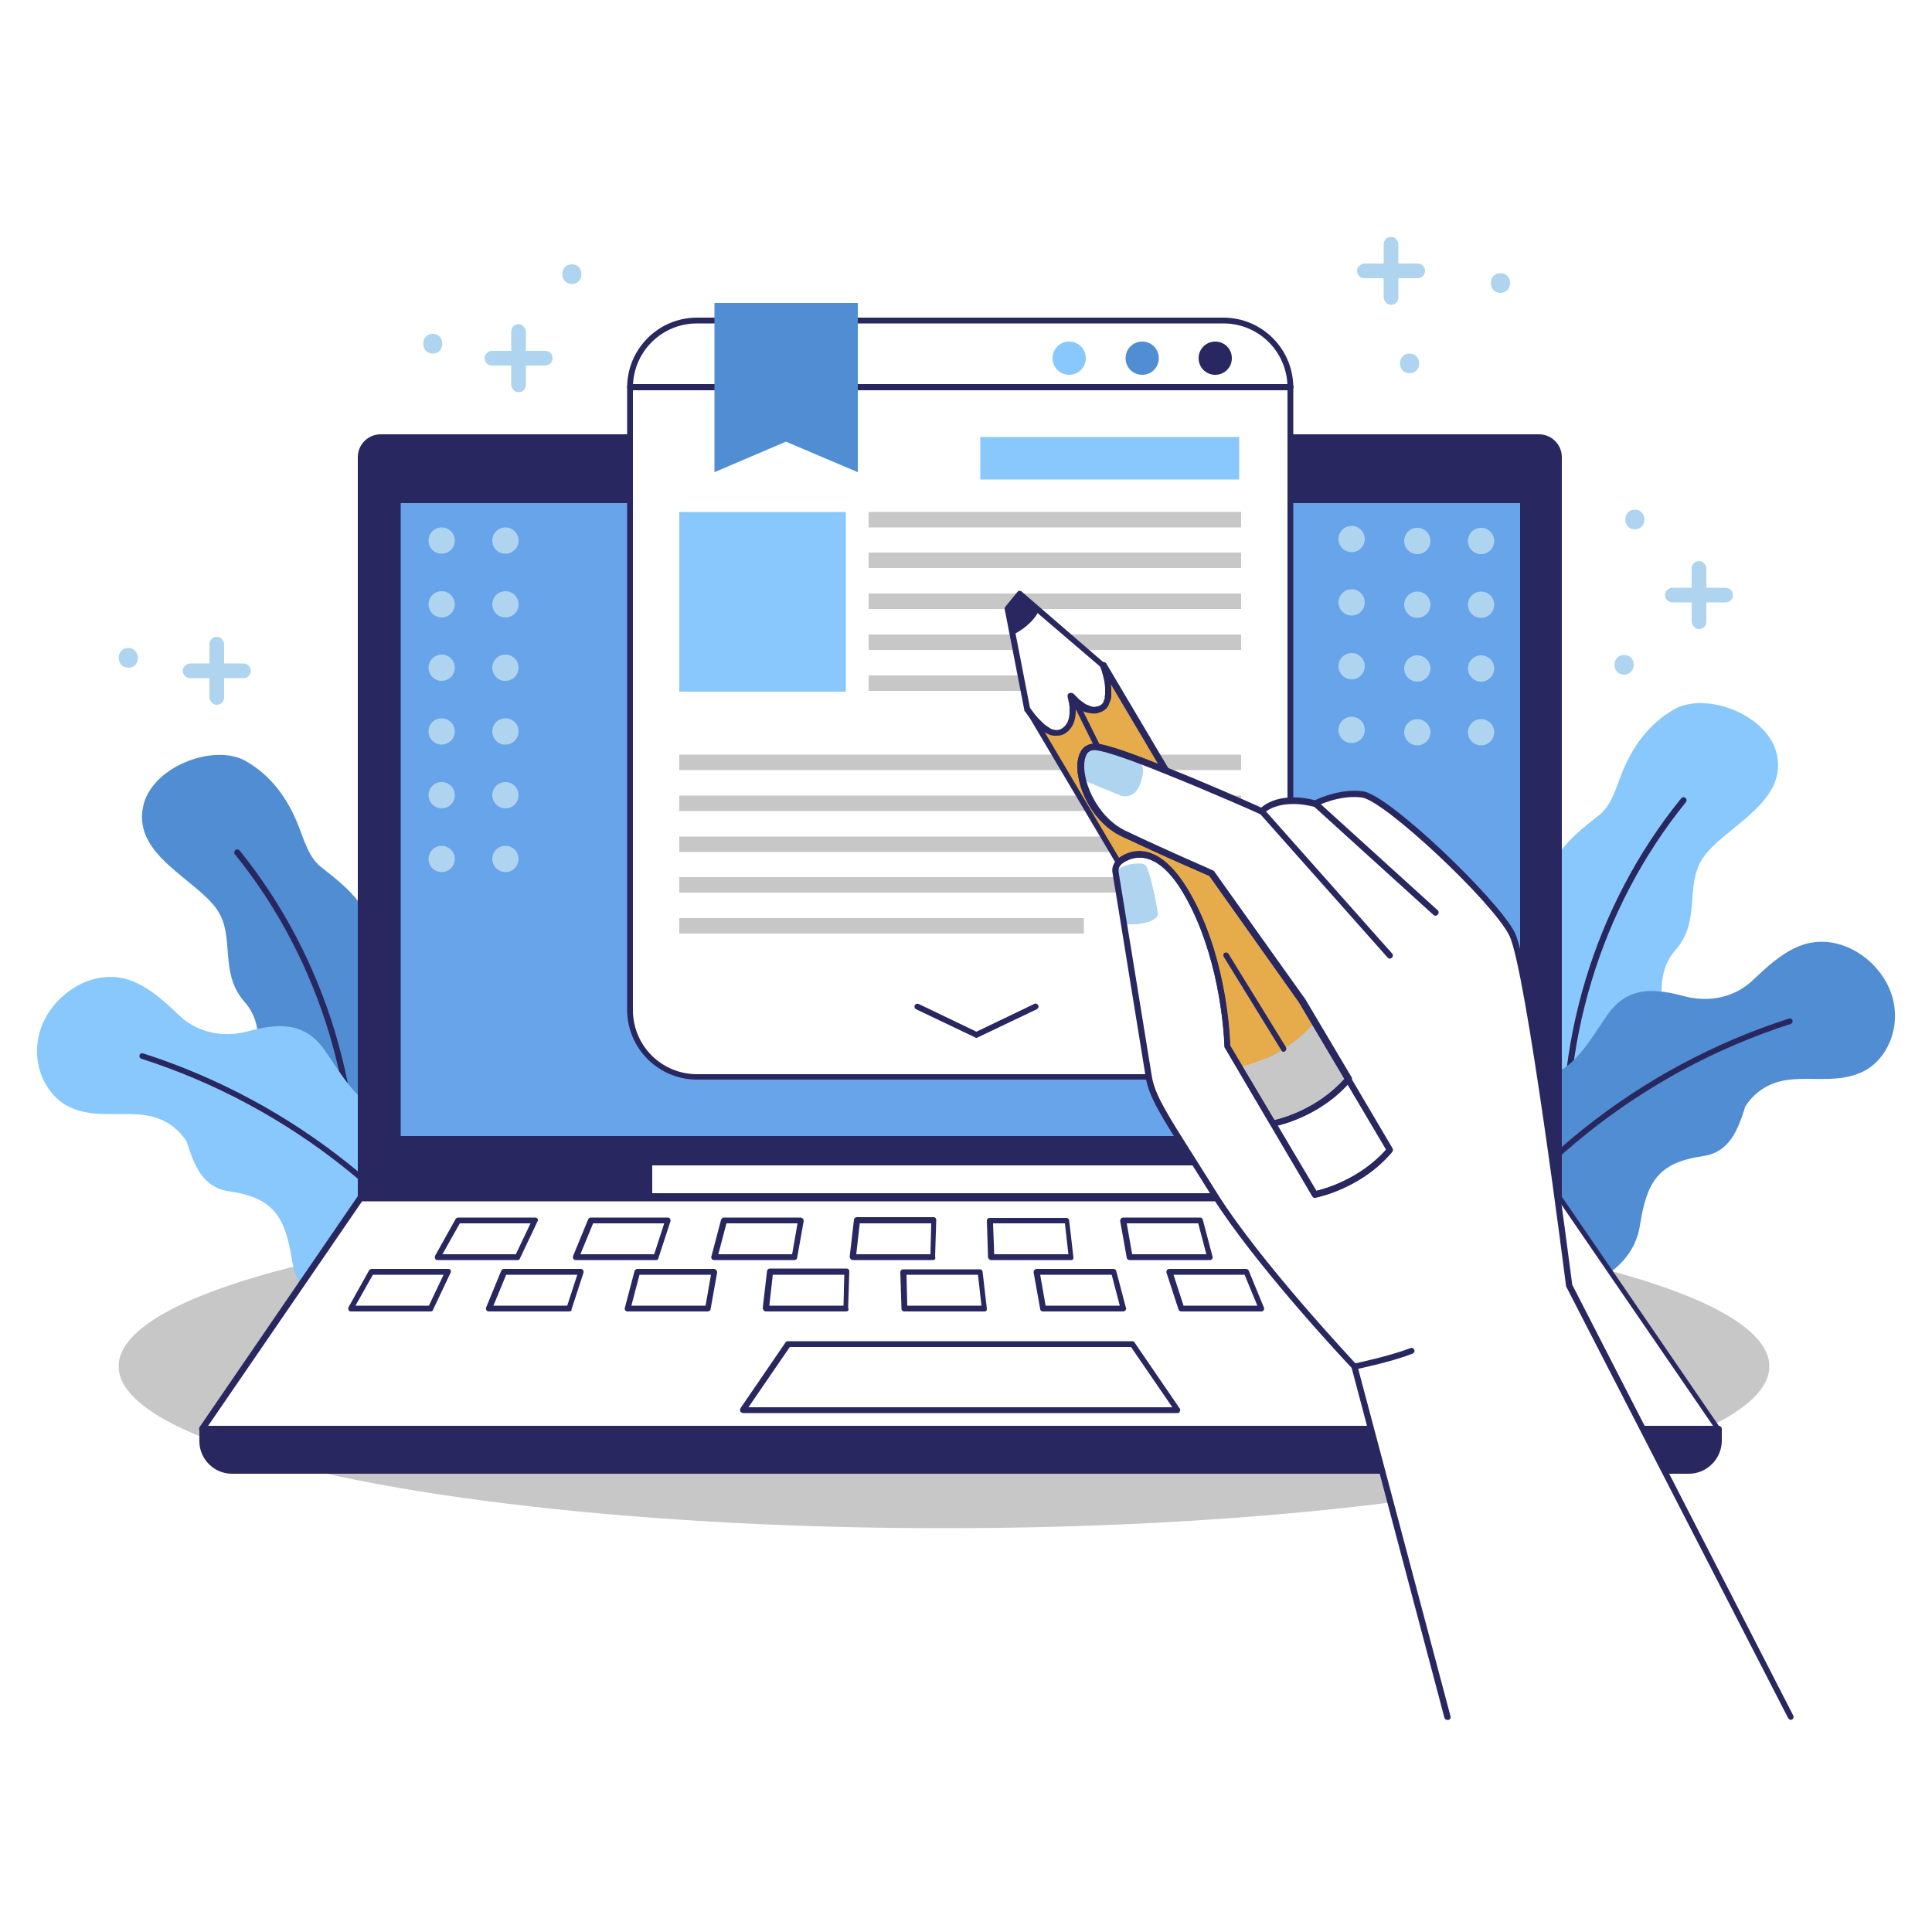 <?xml version="1.0" encoding="UTF-8"?> <svg xmlns="http://www.w3.org/2000/svg" xmlns:xlink="http://www.w3.org/1999/xlink" version="1.1" x="0px" y="0px" viewBox="0 0 500 500" xml:space="preserve"> <g id="BACKGROUND"> <g> <g> <g> <rect fill="#FFFFFF" width="500" height="500"></rect> </g> </g> </g> </g> <g id="OBJECTS"> <g> <ellipse fill="#C7C7C7" cx="244.3" cy="353.6" rx="213.6" ry="41.9"></ellipse> </g> <g> <g> <g> <path fill="#88C8FC" d="M425,286.2c-18.5,14.7-44.1-8-38-26.6c3.2-9.6,10.7-17.2,12.2-27.4c1.6-10.5,6.5-14.9,14.6-21.2 c3.2-2.5,4.4-7,5.9-10.8c2.8-7,7-12.9,13.7-16.7c8.3-4.6,24.5,1.6,26.5,12c2.5,12.6-13.9,18.6-19.3,26.7c-4.6,7-0.3,16.1-7,23.7 C423.5,257.4,439.5,275.4,425,286.2z"></path> </g> </g> <g> <path fill="#29275F" d="M405.6,307.6c-0.4,0-0.7-0.3-0.7-0.7c-3.3-36.1,7.7-72.6,30.2-100.3c0.3-0.3,0.7-0.4,1.1-0.1 c0.3,0.3,0.4,0.7,0.1,1.1c-22.2,27.4-33.1,63.5-29.8,99.2C406.4,307.2,406.1,307.6,405.6,307.6 C405.7,307.6,405.7,307.6,405.6,307.6z"></path> </g> </g> <g> <g> <path fill="#508DD2" d="M416.1,262.5c-5,7.1-8.9,15-17.4,16.5c-12.8,2.3-28.1,14.5-27.3,30.5c-0.2,32.4,49.2,31.8,53,7.7 c1.8-11.4,4.7-16.3,16.3-18c7-1,9.1-6.9,11-12.9c1.8-2.8,4.4-4.9,7.5-6c4.4-1.6,9.4-0.9,14.2-1.1c4.2-0.1,8.4-1,11.5-3.7 c3-2.6,4.9-6.4,5.4-10.5c0.5-4.1-0.5-8.5-3-12.2c-2.3-3.5-5.7-6.3-9.5-7.8c-4.2-1.7-8.6-1.7-12.5,0c-4.5,1.9-8.1,5.3-11.6,8.6 c0,0-0.1,0-0.1,0.1c-4.5,4.3-11,5.8-17.4,4.2C428.8,255.9,421.5,254.9,416.1,262.5z"></path> </g> <g> <path fill="#29275F" d="M370.8,338.9c-0.1,0-0.3,0-0.4-0.1c-0.4-0.2-0.5-0.7-0.3-1c21-35.4,54-61.7,92.9-74.2 c0.4-0.1,0.8,0.1,0.9,0.5c0.1,0.4-0.1,0.8-0.5,0.9c-38.5,12.4-71.2,38.5-92,73.6C371.3,338.8,371.1,338.9,370.8,338.9z"></path> </g> </g> <g> <g> <g> <path fill="#508DD2" d="M71.9,299.6c18.5,14.7,44.1-8,38-26.6c-3.2-9.6-10.7-17.2-12.2-27.4c-1.6-10.5-6.5-14.9-14.6-21.2 c-3.2-2.5-4.4-7-5.9-10.8c-2.8-7-7-12.9-13.7-16.7c-8.3-4.6-24.5,1.6-26.5,12c-2.5,12.6,13.9,18.6,19.3,26.7 c4.6,7,0.3,16.1,7,23.7C73.4,270.8,57.3,288.8,71.9,299.6z"></path> </g> </g> <g> <path fill="#29275F" d="M91.3,321.1C91.2,321.1,91.2,321,91.3,321.1c-0.5,0-0.8-0.4-0.7-0.8c3.2-35.7-7.6-71.8-29.8-99.2 c-0.3-0.3-0.2-0.8,0.1-1.1c0.3-0.3,0.8-0.2,1.1,0.1c22.4,27.7,33.4,64.2,30.2,100.3C92,320.8,91.6,321.1,91.3,321.1z"></path> </g> </g> <g> <g> <path fill="#88C8FC" d="M83.9,271.6c5,7.1,8.9,15,17.4,16.5c12.8,2.3,28.1,14.5,27.3,30.5c0.2,32.4-49.2,31.8-53,7.7 c-1.8-11.4-4.7-16.3-16.3-18c-7-1-9.1-6.9-11-12.9c-1.8-2.8-4.4-4.9-7.5-6c-4.4-1.6-9.4-0.9-14.2-1.1c-4.2-0.1-8.4-1-11.5-3.7 c-3-2.6-4.9-6.4-5.4-10.5c-0.5-4.1,0.5-8.5,3-12.2c2.3-3.5,5.7-6.3,9.5-7.8c4.2-1.7,8.6-1.7,12.5,0c4.5,1.9,8.1,5.3,11.6,8.6 c0,0,0.1,0,0.1,0.1c4.5,4.3,11,5.8,17.4,4.2C71.2,265,78.5,264,83.9,271.6z"></path> </g> <g> <path fill="#29275F" d="M129.2,348c-0.3,0-0.5-0.1-0.6-0.4c-20.8-35.1-53.5-61.2-92-73.6c-0.4-0.1-0.6-0.5-0.5-0.9 c0.1-0.4,0.5-0.6,0.9-0.5c38.9,12.5,71.9,38.9,92.9,74.2c0.2,0.4,0.1,0.8-0.3,1C129.4,348,129.3,348,129.2,348z"></path> </g> </g> <g> <g> <path fill="#29275F" d="M437.1,380.6H60c-4.2,0-7.6-3.4-7.6-7.6v-3.2h392.4v3.2C444.8,377.2,441.3,380.6,437.1,380.6z"></path> </g> <g> <polygon fill="#FFFFFF" points="403.8,310.1 93.3,310.1 52.3,369.8 444.8,369.8 "></polygon> </g> <g> <path fill="#29275F" d="M398.5,113.1H98.6c-2.9,0-5.2,2.3-5.2,5.2v191.8h310.2V118.3C403.7,115.4,401.3,113.1,398.5,113.1z"></path> </g> <g> <rect x="102.9" y="129.4" fill="#67A4E9" width="291.2" height="165.4"></rect> </g> <g> <path fill="#29275F" d="M437.1,381.4H60c-4.6,0-8.4-3.8-8.4-8.4v-3.2c0-0.4,0.3-0.8,0.8-0.8h392.4c0.4,0,0.8,0.3,0.8,0.8v3.2 C445.5,377.6,441.7,381.4,437.1,381.4z M53.1,370.6v2.5c0,3.8,3.1,6.9,6.9,6.9h377.2c3.8,0,6.9-3.1,6.9-6.9v-2.5H53.1z"></path> </g> <g> <path fill="#29275F" d="M444.8,370.6H52.3c-0.3,0-0.5-0.2-0.7-0.4c-0.1-0.2-0.1-0.5,0-0.8l40.9-59.7c0.1-0.2,0.4-0.3,0.6-0.3 h310.5c0.2,0,0.5,0.1,0.6,0.3l40.9,59.7c0.2,0.2,0.2,0.5,0,0.8C445.3,370.4,445,370.6,444.8,370.6z M53.8,369.1h389.6l-39.9-58.2 H93.7L53.8,369.1z"></path> </g> <g> <path fill="#29275F" d="M403.7,310.8H93.4c-0.4,0-0.8-0.3-0.8-0.8V118.3c0-3.3,2.7-5.9,5.9-5.9h299.8c3.3,0,5.9,2.7,5.9,5.9 v191.8C404.4,310.5,404.1,310.8,403.7,310.8z M94.2,309.3h308.7v-191c0-2.4-2-4.4-4.4-4.4H98.6c-2.4,0-4.4,2-4.4,4.4V309.3z"></path> </g> <g> <path fill="#29275F" d="M394.2,295.5H102.9c-0.4,0-0.8-0.3-0.8-0.8V129.4c0-0.4,0.3-0.8,0.8-0.8h291.2c0.4,0,0.8,0.3,0.8,0.8 v165.4C394.9,295.2,394.6,295.5,394.2,295.5z M103.7,294h289.7V130.2H103.7V294z"></path> </g> <g> <rect x="168.8" y="301.6" fill="#FFFFFF" width="159.6" height="7.2"></rect> </g> <g> <path fill="#67A4E9" d="M235,121.1c0,2.7-2.2,4.9-4.9,4.9c-2.7,0-4.9-2.2-4.9-4.9c0-2.7,2.2-4.9,4.9-4.9 C232.8,116.2,235,118.4,235,121.1z"></path> </g> <g> <path fill="#29275F" d="M304.8,365.7H192.3c-0.3,0-0.5-0.2-0.7-0.4c-0.1-0.2-0.1-0.5,0-0.8l11.7-17.1c0.1-0.2,0.4-0.3,0.6-0.3 h89.1c0.2,0,0.5,0.1,0.6,0.3l11.7,17.1c0.2,0.2,0.2,0.5,0,0.8C305.3,365.6,305.1,365.7,304.8,365.7z M193.7,364.2h109.7 l-10.7-15.6h-88.3L193.7,364.2z"></path> </g> <g> <g> <g> <path fill="#29275F" d="M134,326.1h-20.8c-0.3,0-0.5-0.1-0.6-0.4c-0.1-0.2-0.1-0.5,0-0.7l5.3-9.5c0.1-0.2,0.4-0.4,0.7-0.4h19.9 c0.3,0,0.5,0.1,0.6,0.3c0.1,0.2,0.2,0.5,0,0.7l-4.5,9.5C134.5,325.9,134.3,326.1,134,326.1z M114.5,324.6h19l3.8-8H119 L114.5,324.6z"></path> </g> <g> <path fill="#29275F" d="M169.8,326.1h-20.8c-0.3,0-0.5-0.1-0.6-0.3c-0.1-0.2-0.2-0.5-0.1-0.7l3.9-9.5c0.1-0.3,0.4-0.5,0.7-0.5 h19.9c0.2,0,0.5,0.1,0.6,0.3c0.1,0.2,0.2,0.4,0.1,0.7l-3.1,9.5C170.4,325.9,170.1,326.1,169.8,326.1z M150.2,324.6h19.1l2.6-8 h-18.4L150.2,324.6z"></path> </g> <g> <path fill="#29275F" d="M205.6,326.1h-20.8c-0.2,0-0.5-0.1-0.6-0.3c-0.1-0.2-0.2-0.4-0.1-0.6l2.5-9.5c0.1-0.3,0.4-0.6,0.7-0.6 h19.9c0.2,0,0.4,0.1,0.6,0.3c0.1,0.2,0.2,0.4,0.2,0.6l-1.7,9.5C206.3,325.8,206,326.1,205.6,326.1z M185.9,324.6H205l1.4-8H188 L185.9,324.6z"></path> </g> <g> <path fill="#29275F" d="M241.5,326.1h-20.8c-0.2,0-0.4-0.1-0.6-0.3c-0.1-0.2-0.2-0.4-0.2-0.6l1.1-9.5c0-0.4,0.4-0.7,0.7-0.7 h19.9c0.2,0,0.4,0.1,0.5,0.2c0.1,0.1,0.2,0.3,0.2,0.5l-0.3,9.5C242.2,325.8,241.9,326.1,241.5,326.1z M221.6,324.6h19.2l0.2-8 h-18.5L221.6,324.6z"></path> </g> <g> <path fill="#29275F" d="M277.3,326.1h-20.8c-0.4,0-0.7-0.3-0.8-0.7l-0.3-9.5c0-0.2,0.1-0.4,0.2-0.5c0.1-0.1,0.3-0.2,0.5-0.2 h19.9c0.4,0,0.7,0.3,0.7,0.7l1.1,9.5c0,0.2,0,0.4-0.2,0.6C277.7,326,277.5,326.1,277.3,326.1z M257.3,324.6h19.2l-0.9-8H257 L257.3,324.6z"></path> </g> <g> <path fill="#29275F" d="M313.1,326.1h-20.8c-0.4,0-0.7-0.3-0.7-0.6l-1.7-9.5c0-0.2,0-0.4,0.2-0.6c0.1-0.2,0.4-0.3,0.6-0.3h19.9 c0.3,0,0.6,0.2,0.7,0.6l2.5,9.5c0.1,0.2,0,0.5-0.1,0.6C313.6,326,313.4,326.1,313.1,326.1z M293,324.6h19.2l-2.1-8h-18.5 L293,324.6z"></path> </g> <g> <path fill="#29275F" d="M349,326.1h-20.8c-0.3,0-0.6-0.2-0.7-0.5l-3.1-9.5c-0.1-0.2,0-0.5,0.1-0.7c0.1-0.2,0.4-0.3,0.6-0.3 h19.9c0.3,0,0.6,0.2,0.7,0.5l3.9,9.5c0.1,0.2,0.1,0.5-0.1,0.7C349.5,326,349.2,326.1,349,326.1z M328.8,324.6h19.1l-3.3-8 h-18.4L328.8,324.6z"></path> </g> <g> <path fill="#29275F" d="M384.8,326.1h-20.8c-0.3,0-0.6-0.2-0.7-0.4l-4.5-9.5c-0.1-0.2-0.1-0.5,0-0.7c0.1-0.2,0.4-0.3,0.6-0.3 h19.9c0.3,0,0.5,0.1,0.7,0.4l5.3,9.5c0.1,0.2,0.1,0.5,0,0.7C385.3,325.9,385.1,326.1,384.8,326.1z M364.5,324.6h19l-4.5-8 h-18.3L364.5,324.6z"></path> </g> </g> </g> <g> <g> <g> <path fill="#29275F" d="M111.5,339.4H90.8c-0.3,0-0.5-0.1-0.6-0.4c-0.1-0.2-0.1-0.5,0-0.7l5.3-9.5c0.1-0.2,0.4-0.4,0.7-0.4H116 c0.3,0,0.5,0.1,0.6,0.3c0.1,0.2,0.2,0.5,0,0.7l-4.5,9.5C112.1,339.2,111.8,339.4,111.5,339.4z M92,337.9h19l3.8-8H96.5 L92,337.9z"></path> </g> <g> <path fill="#29275F" d="M147.3,339.4h-20.8c-0.3,0-0.5-0.1-0.6-0.3c-0.1-0.2-0.2-0.5-0.1-0.7l3.9-9.5c0.1-0.3,0.4-0.5,0.7-0.5 h19.9c0.2,0,0.5,0.1,0.6,0.3c0.1,0.2,0.2,0.4,0.1,0.7l-3.1,9.5C148,339.2,147.7,339.4,147.3,339.4z M127.7,337.9h19.1l2.6-8 H131L127.7,337.9z"></path> </g> <g> <path fill="#29275F" d="M183.2,339.4h-20.8c-0.2,0-0.5-0.1-0.6-0.3c-0.1-0.2-0.2-0.4-0.1-0.6l2.5-9.5c0.1-0.3,0.4-0.6,0.7-0.6 h19.9c0.2,0,0.4,0.1,0.6,0.3c0.1,0.2,0.2,0.4,0.2,0.6l-1.7,9.5C183.9,339.1,183.5,339.4,183.2,339.4z M163.4,337.9h19.2l1.4-8 h-18.5L163.4,337.9z"></path> </g> <g> <path fill="#29275F" d="M219,339.4h-20.8c-0.2,0-0.4-0.1-0.6-0.3c-0.1-0.2-0.2-0.4-0.2-0.6l1.1-9.5c0-0.4,0.4-0.7,0.7-0.7h19.9 c0.2,0,0.4,0.1,0.5,0.2c0.1,0.1,0.2,0.3,0.2,0.5l-0.3,9.5C219.8,339.1,219.4,339.4,219,339.4z M199.1,337.9h19.2l0.2-8H200 L199.1,337.9z"></path> </g> <g> <path fill="#29275F" d="M254.8,339.4h-20.8c-0.4,0-0.7-0.3-0.7-0.7l-0.3-9.5c0-0.2,0.1-0.4,0.2-0.5c0.1-0.1,0.3-0.2,0.5-0.2 h19.9c0.4,0,0.7,0.3,0.7,0.7l1.1,9.5c0,0.2,0,0.4-0.2,0.6C255.3,339.3,255.1,339.4,254.8,339.4z M234.8,337.9H254l-0.9-8h-18.5 L234.8,337.9z"></path> </g> <g> <path fill="#29275F" d="M290.7,339.4h-20.8c-0.4,0-0.7-0.3-0.7-0.6l-1.7-9.5c0-0.2,0-0.4,0.2-0.6c0.1-0.2,0.4-0.3,0.6-0.3h19.9 c0.3,0,0.6,0.2,0.7,0.6l2.5,9.5c0.1,0.2,0,0.5-0.1,0.6C291.1,339.3,290.9,339.4,290.7,339.4z M270.6,337.9h19.2l-2.1-8h-18.5 L270.6,337.9z"></path> </g> <g> <path fill="#29275F" d="M326.5,339.4h-20.8c-0.3,0-0.6-0.2-0.7-0.5l-3.1-9.5c-0.1-0.2,0-0.5,0.1-0.7c0.1-0.2,0.4-0.3,0.6-0.3 h19.9c0.3,0,0.6,0.2,0.7,0.5l3.9,9.5c0.1,0.2,0.1,0.5-0.1,0.7C327,339.2,326.8,339.4,326.5,339.4z M306.3,337.9h19.1l-3.3-8 h-18.4L306.3,337.9z"></path> </g> <g> <path fill="#29275F" d="M362.3,339.4h-20.8c-0.3,0-0.6-0.2-0.7-0.4l-4.5-9.5c-0.1-0.2-0.1-0.5,0-0.7c0.1-0.2,0.4-0.3,0.6-0.3 H357c0.3,0,0.5,0.1,0.7,0.4l5.3,9.5c0.1,0.2,0.1,0.5,0,0.7C362.9,339.2,362.6,339.4,362.3,339.4z M342.1,337.9h19l-4.5-8h-18.3 L342.1,337.9z"></path> </g> <g> <path fill="#29275F" d="M397.4,339.4h-20.8c-0.3,0-0.6-0.2-0.7-0.4l-4.5-9.5c-0.1-0.2-0.1-0.5,0-0.7c0.1-0.2,0.4-0.3,0.6-0.3 h19.9c0.3,0,0.5,0.1,0.7,0.4l5.3,9.5c0.1,0.2,0.1,0.5,0,0.7C397.9,339.2,397.7,339.4,397.4,339.4z M377.2,337.9h19l-4.5-8 h-18.3L377.2,337.9z"></path> </g> </g> </g> </g> <g> <g> <g> <path fill="#FFFFFF" d="M334,100.3v161.1c0,9.6-7.8,17.4-17.4,17.4H180.4c-9.6,0-17.4-7.8-17.4-17.4V100.3 c0-9.6,7.8-17.4,17.4-17.4h136.2C326.2,82.9,334,90.7,334,100.3z"></path> </g> <g> <path fill="#88C8FC" d="M281,92.7c0,2.4-1.9,4.3-4.3,4.3c-2.4,0-4.3-1.9-4.3-4.3c0-2.4,1.9-4.3,4.3-4.3 C279.1,88.4,281,90.3,281,92.7z"></path> </g> <g> <path fill="#508DD2" d="M299.9,92.7c0,2.4-1.9,4.3-4.3,4.3c-2.4,0-4.3-1.9-4.3-4.3c0-2.4,1.9-4.3,4.3-4.3 C298,88.4,299.9,90.3,299.9,92.7z"></path> </g> <g> <path fill="#29275F" d="M318.8,92.7c0,2.4-1.9,4.3-4.3,4.3s-4.3-1.9-4.3-4.3c0-2.4,1.9-4.3,4.3-4.3S318.8,90.3,318.8,92.7z"></path> </g> <g> <path fill="#29275F" d="M316.6,279.4H180.4c-10,0-18.1-8.1-18.1-18.1V100.3c0-10,8.1-18.1,18.1-18.1h136.2 c10,0,18.1,8.1,18.1,18.1v161.1C334.7,271.3,326.6,279.4,316.6,279.4z M180.4,83.7c-9.2,0-16.6,7.4-16.6,16.6v161.1 c0,9.2,7.4,16.6,16.6,16.6h136.2c9.2,0,16.6-7.4,16.6-16.6V100.3c0-9.2-7.4-16.6-16.6-16.6H180.4z"></path> </g> <g> <path fill="#29275F" d="M334,101H163.1c-0.4,0-0.8-0.3-0.8-0.8c0-0.4,0.3-0.8,0.8-0.8H334c0.4,0,0.8,0.3,0.8,0.8 C334.7,100.7,334.4,101,334,101z"></path> </g> </g> <g> <polygon fill="#508DD2" points="222,122.2 203.4,114.3 184.9,122.2 184.9,78.4 222,78.4 "></polygon> </g> <g> <g> <g> <rect x="175.8" y="132.5" fill="#88C8FC" width="43.1" height="46.5"></rect> </g> </g> <g> <g> <rect x="224.8" y="132.5" fill="#C7C7C7" width="96.4" height="4"></rect> </g> <g> <rect x="224.8" y="143" fill="#C7C7C7" width="96.4" height="4"></rect> </g> <g> <rect x="224.8" y="153.6" fill="#C7C7C7" width="96.4" height="4"></rect> </g> <g> <rect x="224.8" y="164.2" fill="#C7C7C7" width="96.4" height="4"></rect> </g> <g> <rect x="224.8" y="174.8" fill="#C7C7C7" width="55.7" height="4"></rect> </g> <g> <g> <rect x="175.8" y="195.3" fill="#C7C7C7" width="145.4" height="4"></rect> </g> <g> <rect x="175.8" y="205.9" fill="#C7C7C7" width="145.4" height="4"></rect> </g> <g> <rect x="175.8" y="216.5" fill="#C7C7C7" width="145.4" height="4"></rect> </g> <g> <rect x="175.8" y="227" fill="#C7C7C7" width="145.4" height="4"></rect> </g> <g> <rect x="175.8" y="237.6" fill="#C7C7C7" width="104.7" height="4"></rect> </g> </g> </g> <g> <rect x="253.7" y="113.1" fill="#88C8FC" width="67" height="11"></rect> </g> <g> <path fill="#29275F" d="M252.7,268.6c-0.1,0-0.2,0-0.3-0.1l-15.3-7.3c-0.4-0.2-0.5-0.6-0.4-1c0.2-0.4,0.6-0.5,1-0.4l15,7.2 l15-7.2c0.4-0.2,0.8,0,1,0.4c0.2,0.4,0,0.8-0.4,1l-15.3,7.3C252.9,268.6,252.8,268.6,252.7,268.6z"></path> </g> </g> </g> <g> <g> <path fill="#FFFFFF" d="M463.4,444.3h-88.9l-24.1-90.7c0,0-24.5-25.8-36.1-44.3c-11.6-18.5-16.2-24.6-17.2-30.7 c-0.9-5.4-7.2-44.6-8.6-52.9c-0.2-0.9,0.1-1.8,0.8-2.5c0.1-0.1,0.2-0.2,0.4-0.3c2.8-2.1,9.6-4.9,17.4,8.5 c8.9,15.4,10.2,34.9,10.4,39.5l3.2,5.3l8.7,14.6l10.8,18.3c0,0,11.5-2.1,19.4-11.5l-10.8-18.3l-8.7-14.6l-3.4-5.8l0-0.1 l-23.3-32.7c0,0-11.5-5-22.7-10.3c-11.3-5.3-14.9-23.8-6.7-22.6c3.1,0.5,10,3,17.3,5.9c11.9,4.8,25.1,10.7,25.1,10.7 c5.1-4.7,13.9-2,13.9-2s6.1-3.2,12.3-2.3c6.1,0.9,34.2,27.3,38.6,36.1c4.4,8.8,14.8,91.1,14.8,91.1L463.4,444.3z"></path> </g> <g> <path fill="#AFD4EF" d="M295.8,200c-0.2,1.4-0.6,3.1-1.5,4.4c-1,1.5-2.9,2.1-4.5,1.4l-8-3.3c-1.5-0.6-2.5-2.2-2.3-3.9 c0.2-1.3,0.5-2.8,1.4-4.1c0.9-1.4,2.7-2,4.3-1.4l8.1,2.8C295,196.6,296.1,198.3,295.8,200z"></path> </g> <g> <path fill="#AFD4EF" d="M299.2,237.5c-2.1,1.7-5.4,1.8-7.2,1.7c-0.7,0-1.3-0.5-1.4-1.2l-1.9-11.5c-0.1-0.5,0.1-1.1,0.6-1.4 c2.2-1.7,4.9-1.7,6.2-1.6c0.5,0.1,1,0.3,1.2,0.8c1.4,3.1,2.6,9.6,2.9,11.8C299.8,236.6,299.6,237.1,299.2,237.5z"></path> </g> <g> <path fill="#E6AC4B" d="M340.2,264.7c-7.9,9.4-19.4,11.5-19.4,11.5l-3.2-5.3c-0.2-4.5-1.5-24-10.4-39.5 c-7.8-13.4-14.6-10.6-17.4-8.5c-0.1,0.1-0.3,0.2-0.4,0.3l-23.3-39.3c0.4,0.6,1.4,2,2.8,3.3l0.2,0.2c0.4,0.4,0.8,0.7,1.2,1 c0.1,0.1,0.2,0.2,0.4,0.3c0.2,0.2,0.5,0.3,0.7,0.4c0.2,0.1,0.3,0.2,0.5,0.2c0.2,0.1,0.3,0.1,0.5,0.2c0.2,0,0.3,0.1,0.5,0.1 c0,0,0,0,0,0c0.2,0,0.3,0,0.5,0c0.5,0,1.1-0.1,1.6-0.5c2.1-1.2,2.5-3.6,2.4-5.7c0-0.1,0-0.1,0-0.2c0-0.4,0-0.7-0.1-1.1 c0-0.1,0-0.1,0-0.2c0-0.2-0.1-0.3-0.1-0.4c0,0,0,0,0,0c-0.1-0.9-0.3-1.5-0.4-1.6c0,0,0.1,0.1,0.1,0.2c0,0,0.1,0.1,0.1,0.1 c0.1,0.1,0.1,0.1,0.2,0.2c0.2,0.2,0.4,0.4,0.7,0.7c0.1,0.1,0.2,0.2,0.4,0.3c0.2,0.1,0.3,0.3,0.5,0.4c0,0,0.1,0.1,0.1,0.1 c0.2,0.2,0.4,0.3,0.6,0.4c0.1,0,0.1,0.1,0.2,0.1c0.3,0.2,0.7,0.4,1.1,0.6c0.2,0.1,0.4,0.2,0.6,0.2c0.2,0.1,0.4,0.1,0.6,0.2 c0.2,0.1,0.4,0.1,0.6,0.1c0.5,0.1,1.1,0.1,1.6-0.1c0.2,0,0.3-0.1,0.5-0.2s0.3-0.2,0.5-0.2c0.4-0.3,0.8-0.6,1-1 c0.1-0.1,0.1-0.2,0.2-0.3c0,0,0,0,0,0c0.1-0.2,0.2-0.4,0.2-0.6c0-0.1,0-0.1,0-0.1c0.1-0.2,0.1-0.4,0.1-0.5c0-0.2,0.1-0.4,0.1-0.6 c0,0,0-0.1,0-0.1c0-0.4,0-0.9,0-1.4c0-0.2,0-0.4,0-0.5c-0.1-0.6-0.1-1.2-0.2-1.7c0-0.2-0.1-0.4-0.1-0.6c-0.1-0.3-0.1-0.5-0.2-0.8 c-0.1-0.3-0.1-0.5-0.2-0.7c-0.3-1.1-0.6-1.9-0.7-2.1l16,27c-7.3-2.9-14.2-5.5-17.3-5.9c-8.2-1.3-4.6,17.2,6.7,22.6 c11.3,5.3,22.7,10.3,22.7,10.3l23.3,32.7l0,0.1L340.2,264.7z"></path> </g> <g> <path fill="#C7C7C7" d="M348.8,279.3c-7.9,9.4-19.4,11.5-19.4,11.5l-8.7-14.6c0,0,11.5-2.1,19.4-11.5L348.8,279.3z"></path> </g> <g> <path fill="#FFFFFF" d="M359.7,297.5c-7.9,9.4-19.4,11.5-19.4,11.5l-10.8-18.3c0,0,11.5-2.1,19.4-11.5L359.7,297.5z"></path> </g> <g> <path fill="#FFFFFF" d="M286.8,178.6c0,0.5,0,0.9,0,1.4c0,0,0,0.1,0,0.1c0,0.2,0,0.4-0.1,0.6c0,0.1,0,0.1,0,0.2 c0,0.1,0,0.1,0,0.2c0,0.1,0,0.1-0.1,0.2c0,0.1,0,0.1,0,0.1c-0.1,0.2-0.1,0.4-0.2,0.6c0,0,0,0,0,0c-0.1,0.1-0.1,0.2-0.2,0.3 c-0.2,0.4-0.6,0.8-1,1c-0.2,0.1-0.3,0.2-0.5,0.2s-0.3,0.1-0.5,0.2c-0.5,0.1-1,0.2-1.6,0.1c-0.2,0-0.4-0.1-0.6-0.1 c-0.2-0.1-0.4-0.1-0.6-0.2c-0.2-0.1-0.4-0.2-0.6-0.2c-0.4-0.2-0.7-0.4-1.1-0.6c-0.1,0-0.1-0.1-0.2-0.1c-0.2-0.1-0.4-0.3-0.6-0.4 c0,0-0.1-0.1-0.1-0.1c-0.2-0.1-0.3-0.3-0.5-0.4c-0.1-0.1-0.3-0.2-0.4-0.3c-0.3-0.3-0.5-0.5-0.7-0.7c-0.1-0.1-0.1-0.1-0.2-0.2 c0-0.1-0.1-0.1-0.1-0.1c-0.1-0.1-0.1-0.1-0.1-0.2c0,0.1,0.2,0.7,0.4,1.6c0,0,0,0,0,0c0,0.1,0,0.3,0.1,0.4c0,0.1,0,0.1,0,0.2 c0.1,0.3,0.1,0.7,0.1,1.1c0,0.1,0,0.1,0,0.2c0.1,2-0.4,4.4-2.4,5.7c-0.5,0.3-1.1,0.5-1.6,0.5c-0.2,0-0.3,0-0.5,0c0,0,0,0,0,0 c-0.2,0-0.3-0.1-0.5-0.1c-0.2-0.1-0.4-0.1-0.5-0.2c-0.2-0.1-0.3-0.1-0.5-0.2c-0.2-0.1-0.5-0.3-0.7-0.4c-0.1-0.1-0.3-0.2-0.4-0.3 c-0.4-0.3-0.8-0.6-1.2-1l-0.2-0.2c-1.3-1.3-2.4-2.8-2.8-3.3c-0.1-0.2-0.2-0.3-0.2-0.3l-3.8-19.3c2.1-1.2,5.3-3.3,6.8-6.3 l16.4,14.2c0,0,0,0,0,0c0.1,0.2,0.4,1,0.7,2.1c0.1,0.2,0.1,0.5,0.2,0.7c0.1,0.2,0.1,0.5,0.2,0.8c0.1,0.2,0.1,0.4,0.1,0.6 c0.1,0.6,0.2,1.1,0.2,1.7C286.8,178.2,286.8,178.4,286.8,178.6z"></path> </g> <g> <path fill="#29275F" d="M268.9,158c-1.5,3.1-4.6,5.2-6.8,6.3l-1.3-6.9l3.1-3.8L268.9,158z"></path> </g> <g> <path fill="#29275F" d="M374.5,445.1c-0.3,0-0.6-0.2-0.7-0.6l-24-90.5c-2-2.1-25-26.7-36.1-44.3c-2-3.2-3.8-6.1-5.4-8.6 c-7.8-12.2-11-17.2-11.8-22.4c-0.9-5.4-7.2-44.6-8.6-52.9c-0.2-1.1,0.2-2.3,1-3.1c0.1-0.1,0.3-0.3,0.5-0.4c1.5-1.2,4-2.4,7.2-1.8 c3.9,0.8,7.7,4.3,11.3,10.5c8.8,15.1,10.3,33.9,10.5,39.6l22.3,37.6c2.2-0.5,11.4-3.1,18.1-10.7l-22.6-38.1L313,226.7 c-1.6-0.7-12.2-5.3-22.6-10.2c-8.8-4.1-12.9-15.5-11.2-20.8c0.7-2.4,2.5-3.5,5-3.2c2.8,0.4,8.7,2.4,17.5,6 c10.6,4.2,22.3,9.4,24.7,10.5c4.9-4.1,12.4-2.3,13.9-1.9c1.3-0.6,6.8-3.1,12.5-2.3c6.8,1,34.9,28,39.2,36.5 c4.4,8.7,14.2,86.3,14.9,91.2L464.1,444c0.2,0.4,0,0.8-0.3,1c-0.4,0.2-0.8,0-1-0.3l-57.4-111.6c0-0.1-0.1-0.2-0.1-0.2 c-0.1-0.8-10.4-82.3-14.7-90.8c-4.4-8.8-32.2-34.8-38.1-35.7c-5.8-0.8-11.8,2.2-11.8,2.3c-0.2,0.1-0.4,0.1-0.6,0.1 c-0.1,0-8.4-2.5-13.2,1.8c-0.2,0.2-0.5,0.3-0.8,0.1c-0.1-0.1-13.2-5.9-25-10.6c-8.6-3.5-14.5-5.5-17.2-5.9 c-1.7-0.3-2.8,0.5-3.3,2.1c-1.5,4.9,2.6,15.3,10.4,19c11.1,5.3,22.6,10.2,22.7,10.3c0.1,0.1,0.2,0.1,0.3,0.3l23.3,32.7 c0,0,0.1,0.1,0.1,0.1l22.9,38.6c0.2,0.3,0.1,0.6-0.1,0.9c-8,9.5-19.4,11.7-19.8,11.8c-0.3,0.1-0.6-0.1-0.8-0.4L317,271.2 c-0.1-0.1-0.1-0.2-0.1-0.3c-0.2-5.4-1.7-24.1-10.3-39.1c-3.3-5.8-6.8-9-10.3-9.7c-2.6-0.5-4.7,0.5-6,1.5 c-0.1,0.1-0.2,0.1-0.2,0.2c-0.5,0.5-0.7,1.2-0.6,1.9c1.4,8.4,7.7,47.5,8.6,52.9c0.8,4.8,4,9.8,11.6,21.8c1.6,2.5,3.4,5.4,5.4,8.6 c11.5,18.2,35.8,43.9,36,44.2c0.1,0.1,0.1,0.2,0.2,0.3l24.1,90.7c0.1,0.4-0.1,0.8-0.5,0.9C374.7,445.1,374.6,445.1,374.5,445.1z"></path> </g> <g> <path fill="#29275F" d="M329.4,291.5c-0.3,0-0.5-0.1-0.6-0.4l-11.8-20c-0.1-0.1-0.1-0.2-0.1-0.3c-0.2-5.4-1.7-24.1-10.3-39.1 c-3.3-5.8-6.8-9-10.3-9.7c-2.6-0.5-4.7,0.5-6,1.5c-0.1,0.1-0.2,0.1-0.2,0.2c-0.2,0.2-0.4,0.3-0.6,0.3c-0.2,0-0.5-0.2-0.6-0.4 l-23.3-39.3c-0.2-0.3-0.1-0.8,0.2-1c0.3-0.2,0.8-0.1,1,0.2c0.5,0.7,1.4,2,2.7,3.2l0.2,0.2c0.4,0.4,0.7,0.7,1.1,0.9 c0.1,0.1,0.2,0.2,0.3,0.2l0.1,0.1c0.2,0.1,0.4,0.3,0.6,0.4c0.2,0.1,0.3,0.2,0.5,0.2c0.1,0.1,0.3,0.1,0.5,0.2 c0.1,0,0.2,0.1,0.4,0.1c0,0,0,0,0.1,0c0.6,0.1,1.1,0,1.7-0.3c1.5-0.9,2.2-2.5,2.1-5c0,0,0-0.2,0-0.2c0-0.3,0-0.7-0.1-1 c0,0,0-0.1,0-0.1c0,0,0-0.1,0-0.1c0-0.1,0-0.3-0.1-0.3c0,0,0,0,0-0.1l0,0c-0.1-0.6-0.2-1.1-0.3-1.4c0-0.1,0-0.1,0-0.2 c-0.1-0.3,0.1-0.7,0.4-0.8c0.3-0.2,0.7-0.1,0.9,0.1c0,0,0.1,0.1,0.2,0.2c0,0,0,0,0.1,0.1c0.1,0.1,0.1,0.2,0.2,0.2 c0.1,0.1,0.4,0.4,0.6,0.6c0.1,0.2,0.2,0.2,0.3,0.3l0.1,0.1c0.1,0.1,0.2,0.2,0.3,0.2c0,0,0.1,0.1,0.1,0.1c0.2,0.2,0.4,0.3,0.6,0.4 l0.2,0.2c0.3,0.2,0.6,0.4,0.9,0.5l0.1,0c0.1,0.1,0.3,0.1,0.4,0.2c0.2,0.1,0.4,0.1,0.5,0.2c0.2,0.1,0.3,0.1,0.4,0.1 c0.5,0.1,0.9,0.1,1.3-0.1c0.1,0,0.3-0.1,0.4-0.1c0.1-0.1,0.3-0.1,0.4-0.2c0.3-0.2,0.5-0.4,0.7-0.7c0.1-0.1,0.1-0.1,0.1-0.2 c0,0,0,0,0-0.1c0.1-0.2,0.1-0.3,0.2-0.5c0,0,0-0.2,0.1-0.2c0,0,0-0.1,0-0.2c0,0,0-0.1,0-0.1c0,0,0-0.1,0-0.1c0,0,0-0.1,0-0.1 c0-0.1,0-0.3,0.1-0.5c0,0,0-0.1,0-0.1c0-0.4,0-0.8,0-1.3l0-0.5c-0.1-0.6-0.1-1.1-0.2-1.6c0-0.2-0.1-0.4-0.1-0.5 c-0.1-0.3-0.1-0.5-0.2-0.8c-0.1-0.3-0.1-0.5-0.2-0.7c-0.3-1-0.6-1.8-0.6-2c-0.1-0.4,0-0.8,0.4-1c0.4-0.2,0.8,0,1,0.3l16,27 c0.2,0.3,0.1,0.6-0.1,0.9c-0.2,0.2-0.6,0.3-0.8,0.2c-8.6-3.5-14.5-5.5-17.2-5.9c-1.7-0.3-2.8,0.5-3.3,2.1 c-1.5,4.9,2.6,15.3,10.4,19c11.1,5.3,22.6,10.2,22.7,10.3c0.1,0.1,0.2,0.1,0.3,0.3l23.3,32.7c0,0,0.1,0.1,0.1,0.1l12.1,20.4 c0.2,0.3,0.1,0.6-0.1,0.9c-8,9.5-19.4,11.7-19.8,11.8C329.5,291.5,329.5,291.5,329.4,291.5z M318.3,270.6l11.5,19.3 c2.2-0.5,11.4-3.1,18.1-10.7l-11.8-19.9L313,226.7c-1.6-0.7-12.2-5.3-22.6-10.2c-8.8-4.1-12.9-15.5-11.2-20.8 c0.7-2.4,2.5-3.5,5-3.2c2.6,0.4,7.8,2.1,15.5,5.2l-12.2-20.6c0,0.3,0.1,0.6,0.1,0.9l0,0.5c0,0.6,0,1,0,1.5c0,0,0,0.1,0,0.2 c0,0.2,0,0.4-0.1,0.6c0,0,0,0.1,0,0.1c0,0.1,0,0.2-0.1,0.3c0,0.1,0,0.1-0.1,0.2c0,0,0,0,0,0.1c-0.1,0.3-0.2,0.5-0.3,0.7 c0,0,0,0.1,0,0.1c-0.1,0.1-0.1,0.3-0.2,0.4c-0.3,0.5-0.7,0.9-1.2,1.2c-0.2,0.1-0.4,0.2-0.6,0.3c-0.2,0.1-0.4,0.1-0.6,0.2 c-0.6,0.2-1.2,0.2-1.9,0.1c-0.2,0-0.5-0.1-0.7-0.2c-0.2,0-0.4-0.1-0.6-0.2c-0.1,0-0.3-0.1-0.5-0.2c-0.4-0.2-0.8-0.4-1.2-0.7 l-0.2-0.2c-0.2-0.1-0.4-0.3-0.6-0.4c0,0-0.1-0.1-0.1-0.1c-0.1-0.1-0.2-0.2-0.3-0.3c0,0.3,0.1,0.6,0.1,1c0,0.1,0,0.2,0,0.3 c0.1,3-0.9,5.2-2.8,6.3c-0.8,0.5-1.7,0.6-2.6,0.5c0,0-0.1,0-0.1,0c-0.2,0-0.4-0.1-0.6-0.1c-0.2-0.1-0.4-0.1-0.6-0.2 c-0.2-0.1-0.4-0.2-0.6-0.3c-0.2-0.1-0.5-0.2-0.8-0.5l-0.1,0l19.4,32.8c1.5-1.1,3.9-2.2,6.9-1.6c3.9,0.8,7.7,4.3,11.3,10.5 C316.6,246.1,318.1,264.9,318.3,270.6z"></path> </g> <g> <path fill="#29275F" d="M340.3,309.8c-0.3,0-0.5-0.1-0.6-0.4l-10.8-18.3c-0.1-0.2-0.1-0.5,0-0.7c0.1-0.2,0.3-0.4,0.5-0.4 c0.1,0,11.4-2.2,19-11.2c0.2-0.2,0.4-0.3,0.6-0.3c0.2,0,0.5,0.2,0.6,0.4l10.8,18.3c0.2,0.3,0.1,0.6-0.1,0.9 c-8,9.5-19.4,11.7-19.8,11.8C340.4,309.8,340.3,309.8,340.3,309.8z M330.6,291.3l10,16.9c2.2-0.5,11.4-3.1,18.1-10.7l-10-16.9 C342.1,287.9,333.6,290.5,330.6,291.3z"></path> </g> <g> <path fill="#29275F" d="M273.4,190.4c-0.2,0-0.4,0-0.6,0c0,0-0.1,0-0.1,0c-0.2,0-0.4-0.1-0.6-0.1c-0.2-0.1-0.4-0.1-0.6-0.2 c-0.2-0.1-0.4-0.2-0.6-0.3c-0.2-0.1-0.5-0.2-0.8-0.5l-0.1-0.1c-0.1-0.1-0.2-0.2-0.4-0.3c-0.3-0.2-0.7-0.5-1.2-1l-0.2-0.2 c-1.3-1.3-2.3-2.7-2.8-3.4c-0.1-0.2-0.2-0.2-0.2-0.2c-0.1-0.1-0.1-0.2-0.1-0.3l-5.1-26.2c0-0.2,0-0.4,0.2-0.6l3.1-3.8 c0.1-0.2,0.3-0.3,0.5-0.3c0.2,0,0.4,0,0.6,0.2l21.4,18.5c0.1,0.1,0.2,0.2,0.2,0.4c0.1,0.4,0.4,1.1,0.7,2.1 c0.1,0.2,0.1,0.5,0.2,0.8c0.1,0.3,0.1,0.5,0.2,0.8c0,0.2,0.1,0.4,0.1,0.6c0.1,0.5,0.2,1.1,0.2,1.8l0,0.5c0,0,0,0,0,0 c0,0.5,0,1,0,1.5c0,0,0,0.1,0,0.2c0,0.2,0,0.4-0.1,0.6c0,0,0,0.1,0,0.1c0,0.1,0,0.2-0.1,0.3c0,0.1,0,0.1-0.1,0.2c0,0,0,0,0,0.1 c-0.1,0.3-0.2,0.5-0.3,0.7c0,0,0,0.1,0,0.1c-0.1,0.1-0.1,0.3-0.2,0.4c-0.3,0.5-0.7,0.9-1.2,1.2c-0.2,0.1-0.4,0.2-0.6,0.3 c-0.2,0.1-0.4,0.1-0.6,0.2c-0.6,0.2-1.2,0.2-1.9,0.1c-0.2,0-0.4-0.1-0.7-0.1c-0.2-0.1-0.5-0.1-0.7-0.2c-0.1,0-0.3-0.1-0.5-0.2 c-0.4-0.2-0.8-0.4-1.2-0.7l-0.2-0.2c-0.2-0.1-0.4-0.3-0.6-0.4c0,0-0.1-0.1-0.1-0.1c-0.1-0.1-0.2-0.2-0.3-0.3c0,0.3,0.1,0.6,0.1,1 c0,0.1,0,0.2,0,0.3c0.1,3-0.9,5.2-2.8,6.3C274.8,190.2,274.1,190.4,273.4,190.4z M273,188.9C273,188.9,273,188.9,273,188.9 c0.6,0.1,1.2,0,1.7-0.3c1.5-0.9,2.2-2.5,2.1-5c0,0,0-0.2,0-0.2c0-0.3,0-0.7-0.1-1c0,0,0-0.1,0-0.1c0,0,0-0.1,0-0.1 c0-0.1,0-0.3-0.1-0.3c0,0,0,0,0-0.1l0,0c-0.1-0.6-0.2-1.1-0.3-1.4c0-0.1,0-0.1,0-0.2c-0.1-0.3,0.1-0.7,0.4-0.8 c0.3-0.2,0.7-0.1,0.9,0.1c0,0,0.1,0.1,0.2,0.2c0,0,0,0,0.1,0.1c0.1,0.1,0.1,0.2,0.2,0.2c0.1,0.1,0.4,0.4,0.6,0.6 c0.1,0.1,0.2,0.2,0.3,0.3l0.1,0.1c0.1,0.1,0.2,0.2,0.3,0.2c0,0,0.1,0.1,0.1,0.1c0.2,0.2,0.4,0.3,0.6,0.4l0.2,0.2 c0.3,0.2,0.6,0.4,0.9,0.5l0.1,0c0.1,0.1,0.3,0.1,0.4,0.2c0.2,0.1,0.4,0.1,0.5,0.2c0.2,0,0.3,0.1,0.5,0.1c0.5,0.1,0.9,0,1.3-0.1 c0.1,0,0.3-0.1,0.4-0.1c0.1-0.1,0.3-0.1,0.4-0.2c0.3-0.2,0.5-0.4,0.7-0.7c0.1-0.1,0.1-0.1,0.1-0.2c0,0,0,0,0-0.1 c0.1-0.2,0.1-0.3,0.2-0.5c0,0,0-0.2,0.1-0.2c0,0,0-0.1,0-0.2c0,0,0-0.1,0-0.1c0,0,0-0.1,0-0.1c0,0,0-0.1,0-0.1 c0-0.1,0-0.3,0.1-0.5c0,0,0-0.1,0-0.1c0-0.4,0-0.8,0-1.3l0-0.5c-0.1-0.6-0.1-1.1-0.2-1.6c0-0.2-0.1-0.4-0.1-0.5 c-0.1-0.3-0.1-0.5-0.2-0.8c-0.1-0.3-0.1-0.5-0.2-0.7c-0.2-0.9-0.5-1.5-0.6-1.8L264,154.8l-2.4,2.9l5,25.7c0,0,0.1,0.1,0.1,0.2 c0.5,0.7,1.4,2,2.6,3.2l0.2,0.2c0.4,0.4,0.7,0.7,1.1,0.9c0.1,0.1,0.2,0.2,0.3,0.2l0.1,0.1c0.2,0.1,0.4,0.3,0.6,0.4 c0.2,0.1,0.3,0.2,0.5,0.2c0.1,0.1,0.3,0.1,0.5,0.2C272.7,188.8,272.8,188.9,273,188.9z"></path> </g> <g> <path fill="#29275F" d="M284.1,194c-0.3,0-0.5-0.2-0.7-0.4l-6-12.1c-0.2-0.4,0-0.8,0.3-1c0.4-0.2,0.8,0,1,0.3l6,12.1 c0.2,0.4,0,0.8-0.3,1C284.3,194,284.2,194,284.1,194z"></path> </g> <g> <path fill="#29275F" d="M332.2,272.2c-0.3,0-0.5-0.1-0.6-0.4l-14.9-24.2c-0.2-0.4-0.1-0.8,0.2-1c0.4-0.2,0.8-0.1,1,0.2l14.9,24.2 c0.2,0.4,0.1,0.8-0.2,1C332.5,272.2,332.3,272.2,332.2,272.2z"></path> </g> <g> <path fill="#29275F" d="M359.7,248.1c-0.2,0-0.4-0.1-0.6-0.3l-33.2-37.4c-0.3-0.3-0.2-0.8,0.1-1.1c0.3-0.3,0.8-0.2,1.1,0.1 l33.2,37.4c0.3,0.3,0.2,0.8-0.1,1.1C360,248,359.8,248.1,359.7,248.1z"></path> </g> <g> <path fill="#29275F" d="M371.5,237c-0.2,0-0.4-0.1-0.5-0.2l-31.2-28.3c-0.3-0.3-0.3-0.8,0-1.1c0.3-0.3,0.8-0.3,1.1-0.1l31.2,28.3 c0.3,0.3,0.3,0.8,0,1.1C371.9,236.9,371.7,237,371.5,237z"></path> </g> <g> <path fill="#29275F" d="M350.5,354.4c-0.3,0-0.7-0.2-0.7-0.6c-0.1-0.4,0.2-0.8,0.6-0.9c0.1,0,9.1-1.9,14.6-4c0.4-0.2,0.8,0,1,0.4 c0.2,0.4,0,0.8-0.4,1c-5.5,2.2-14.4,4-14.8,4.1C350.6,354.4,350.5,354.4,350.5,354.4z"></path> </g> </g> <g> <g> <g> <circle fill="#AFD4EF" cx="114.3" cy="139.9" r="3.4"></circle> </g> </g> <g> <g> <path fill="#AFD4EF" d="M130.8,143.3c-1.9,0-3.4-1.5-3.4-3.4c0-1.9,1.5-3.4,3.4-3.4c1.9,0,3.4,1.5,3.4,3.4 C134.3,141.7,132.7,143.3,130.8,143.3z"></path> </g> </g> <g> <g> <circle fill="#AFD4EF" cx="114.3" cy="156.4" r="3.4"></circle> </g> </g> <g> <g> <circle fill="#AFD4EF" cx="114.3" cy="172.8" r="3.4"></circle> </g> </g> <g> <g> <circle fill="#AFD4EF" cx="114.3" cy="189.3" r="3.4"></circle> </g> </g> <g> <g> <path fill="#AFD4EF" d="M110.9,205.8c0-1.9,1.5-3.4,3.4-3.4c1.9,0,3.4,1.5,3.4,3.4c0,1.9-1.5,3.4-3.4,3.4 C112.5,209.2,110.9,207.7,110.9,205.8z"></path> </g> </g> <g> <g> <path fill="#AFD4EF" d="M130.8,159.8c-1.9,0-3.4-1.5-3.4-3.4c0-1.9,1.5-3.4,3.4-3.4c1.9,0,3.4,1.5,3.4,3.4 C134.3,158.2,132.7,159.8,130.8,159.8z"></path> </g> </g> <g> <g> <path fill="#AFD4EF" d="M127.4,172.8c0-1.9,1.5-3.4,3.4-3.4c1.9,0,3.4,1.5,3.4,3.4s-1.5,3.4-3.4,3.4 C129,176.3,127.4,174.7,127.4,172.8z"></path> </g> </g> <g> <g> <path fill="#AFD4EF" d="M127.4,189.3c0-1.9,1.5-3.4,3.4-3.4c1.9,0,3.4,1.5,3.4,3.4c0,1.9-1.5,3.4-3.4,3.4 C129,192.8,127.4,191.2,127.4,189.3z"></path> </g> </g> <g> <g> <path fill="#AFD4EF" d="M127.4,205.8c0-1.9,1.5-3.4,3.4-3.4c1.9,0,3.4,1.5,3.4,3.4c0,1.9-1.5,3.4-3.4,3.4 C129,209.2,127.4,207.7,127.4,205.8z"></path> </g> </g> <g> <g> <circle fill="#AFD4EF" cx="114.3" cy="222.3" r="3.4"></circle> </g> </g> <g> <g> <path fill="#AFD4EF" d="M127.4,222.3c0-1.9,1.5-3.4,3.4-3.4c1.9,0,3.4,1.5,3.4,3.4s-1.5,3.4-3.4,3.4 C129,225.7,127.4,224.2,127.4,222.3z"></path> </g> </g> </g> <g> <g> <g> <path fill="#AFD4EF" d="M366.8,143.4c-1.9,0-3.4-1.5-3.4-3.4c0-1.9,1.5-3.4,3.4-3.4s3.4,1.5,3.4,3.4 C370.2,141.9,368.7,143.4,366.8,143.4z"></path> </g> </g> <g> <g> <path fill="#AFD4EF" d="M383.3,143.4c-1.9,0-3.4-1.5-3.4-3.4c0-1.9,1.5-3.4,3.4-3.4s3.4,1.5,3.4,3.4 C386.7,141.9,385.2,143.4,383.3,143.4z"></path> </g> </g> <g> <g> <circle fill="#AFD4EF" cx="366.8" cy="156.5" r="3.4"></circle> </g> </g> <g> <g> <circle fill="#AFD4EF" cx="366.8" cy="173" r="3.4"></circle> </g> </g> <g> <g> <circle fill="#AFD4EF" cx="366.8" cy="189.5" r="3.4"></circle> </g> </g> <g> <g> <circle fill="#AFD4EF" cx="383.3" cy="156.5" r="3.4"></circle> </g> </g> <g> <g> <circle fill="#AFD4EF" cx="383.3" cy="173" r="3.4"></circle> </g> </g> <g> <g> <circle fill="#AFD4EF" cx="383.3" cy="189.5" r="3.4"></circle> </g> </g> <g> <g> <circle fill="#AFD4EF" cx="349.8" cy="139.5" r="3.4"></circle> </g> </g> <g> <g> <circle fill="#AFD4EF" cx="349.8" cy="155.9" r="3.4"></circle> </g> </g> <g> <g> <circle fill="#AFD4EF" cx="349.8" cy="172.4" r="3.4"></circle> </g> </g> <g> <g> <path fill="#AFD4EF" d="M346.4,188.9c0-1.9,1.5-3.4,3.4-3.4s3.4,1.5,3.4,3.4c0,1.9-1.5,3.4-3.4,3.4S346.4,190.8,346.4,188.9z"></path> </g> </g> </g> <g> <g> <path fill="#AFD4EF" d="M368.8,70.1c0,1.1-0.9,1.9-1.9,1.9h-5v5c0,1.1-0.9,1.9-1.9,1.9c-0.5,0-1-0.2-1.3-0.6 c-0.3-0.3-0.6-0.8-0.6-1.3v-5h-5c-1.1,0-1.9-0.9-1.9-1.9c0-0.5,0.2-1,0.6-1.3c0.3-0.3,0.8-0.6,1.3-0.6h5v-5 c0-1.1,0.9-1.9,1.9-1.9c0.5,0,1,0.2,1.3,0.6c0.3,0.3,0.6,0.8,0.6,1.3v5h5C368,68.2,368.8,69.1,368.8,70.1z"></path> </g> <g> <path fill="#AFD4EF" d="M364.8,91.5c-3.3,0-3.3,5.1,0,5.1C368.1,96.6,368.1,91.5,364.8,91.5z"></path> </g> <g> <path fill="#AFD4EF" d="M388.3,70.7c-3.3,0-3.3,5.1,0,5.1C391.6,75.8,391.7,70.7,388.3,70.7z"></path> </g> </g> <g> <g> <path fill="#AFD4EF" d="M448.5,154c0,1.1-0.9,1.9-1.9,1.9h-5v5c0,1.1-0.9,1.9-1.9,1.9c-0.5,0-1-0.2-1.3-0.6 c-0.3-0.3-0.6-0.8-0.6-1.3v-5h-5c-1.1,0-1.9-0.9-1.9-1.9c0-0.5,0.2-1,0.6-1.3c0.3-0.3,0.8-0.6,1.3-0.6h5v-5 c0-1.1,0.9-1.9,1.9-1.9c0.5,0,1,0.2,1.3,0.6c0.3,0.3,0.6,0.8,0.6,1.3v5h5C447.6,152.1,448.5,153,448.5,154z"></path> </g> <g> <path fill="#AFD4EF" d="M420.3,169.5c-3.3,0-3.3,5.1,0,5.1C423.6,174.6,423.7,169.5,420.3,169.5z"></path> </g> <g> <path fill="#AFD4EF" d="M423.1,131.9c-3.3,0-3.3,5.1,0,5.1C426.4,137,426.4,131.9,423.1,131.9z"></path> </g> </g> <g> <g> <path fill="#AFD4EF" d="M143,92.7c0,1.1-0.9,1.9-1.9,1.9h-5v5c0,1.1-0.9,1.9-1.9,1.9c-0.5,0-1-0.2-1.3-0.6 c-0.3-0.3-0.6-0.8-0.6-1.3v-5h-5c-1.1,0-1.9-0.9-1.9-1.9c0-0.5,0.2-1,0.6-1.3c0.3-0.3,0.8-0.6,1.3-0.6h5v-5 c0-1.1,0.9-1.9,1.9-1.9c0.5,0,1,0.2,1.3,0.6c0.3,0.3,0.6,0.8,0.6,1.3v5h5C142.2,90.8,143,91.6,143,92.7z"></path> </g> <g> <path fill="#AFD4EF" d="M112,86.4c-3.3,0-3.3,5.1,0,5.1C115.3,91.5,115.3,86.4,112,86.4z"></path> </g> <g> <path fill="#AFD4EF" d="M148,68.4c-3.3,0-3.3,5.1,0,5.1C151.3,73.5,151.3,68.4,148,68.4z"></path> </g> </g> <g> <g> <path fill="#AFD4EF" d="M64.9,173.6c0,1.1-0.9,1.9-1.9,1.9h-5v5c0,1.1-0.9,1.9-1.9,1.9c-0.5,0-1-0.2-1.3-0.6 c-0.3-0.3-0.6-0.8-0.6-1.3v-5h-5c-1.1,0-1.9-0.9-1.9-1.9c0-0.5,0.2-1,0.6-1.3c0.3-0.3,0.8-0.6,1.3-0.6h5v-5 c0-1.1,0.9-1.9,1.9-1.9c0.5,0,1,0.2,1.3,0.6c0.3,0.3,0.6,0.8,0.6,1.3v5h5C64.1,171.7,64.9,172.6,64.9,173.6z"></path> </g> <g> <path fill="#AFD4EF" d="M33.2,167.7c-3.3,0-3.3,5.1,0,5.1C36.5,172.9,36.5,167.7,33.2,167.7z"></path> </g> </g> </g> </svg> 
